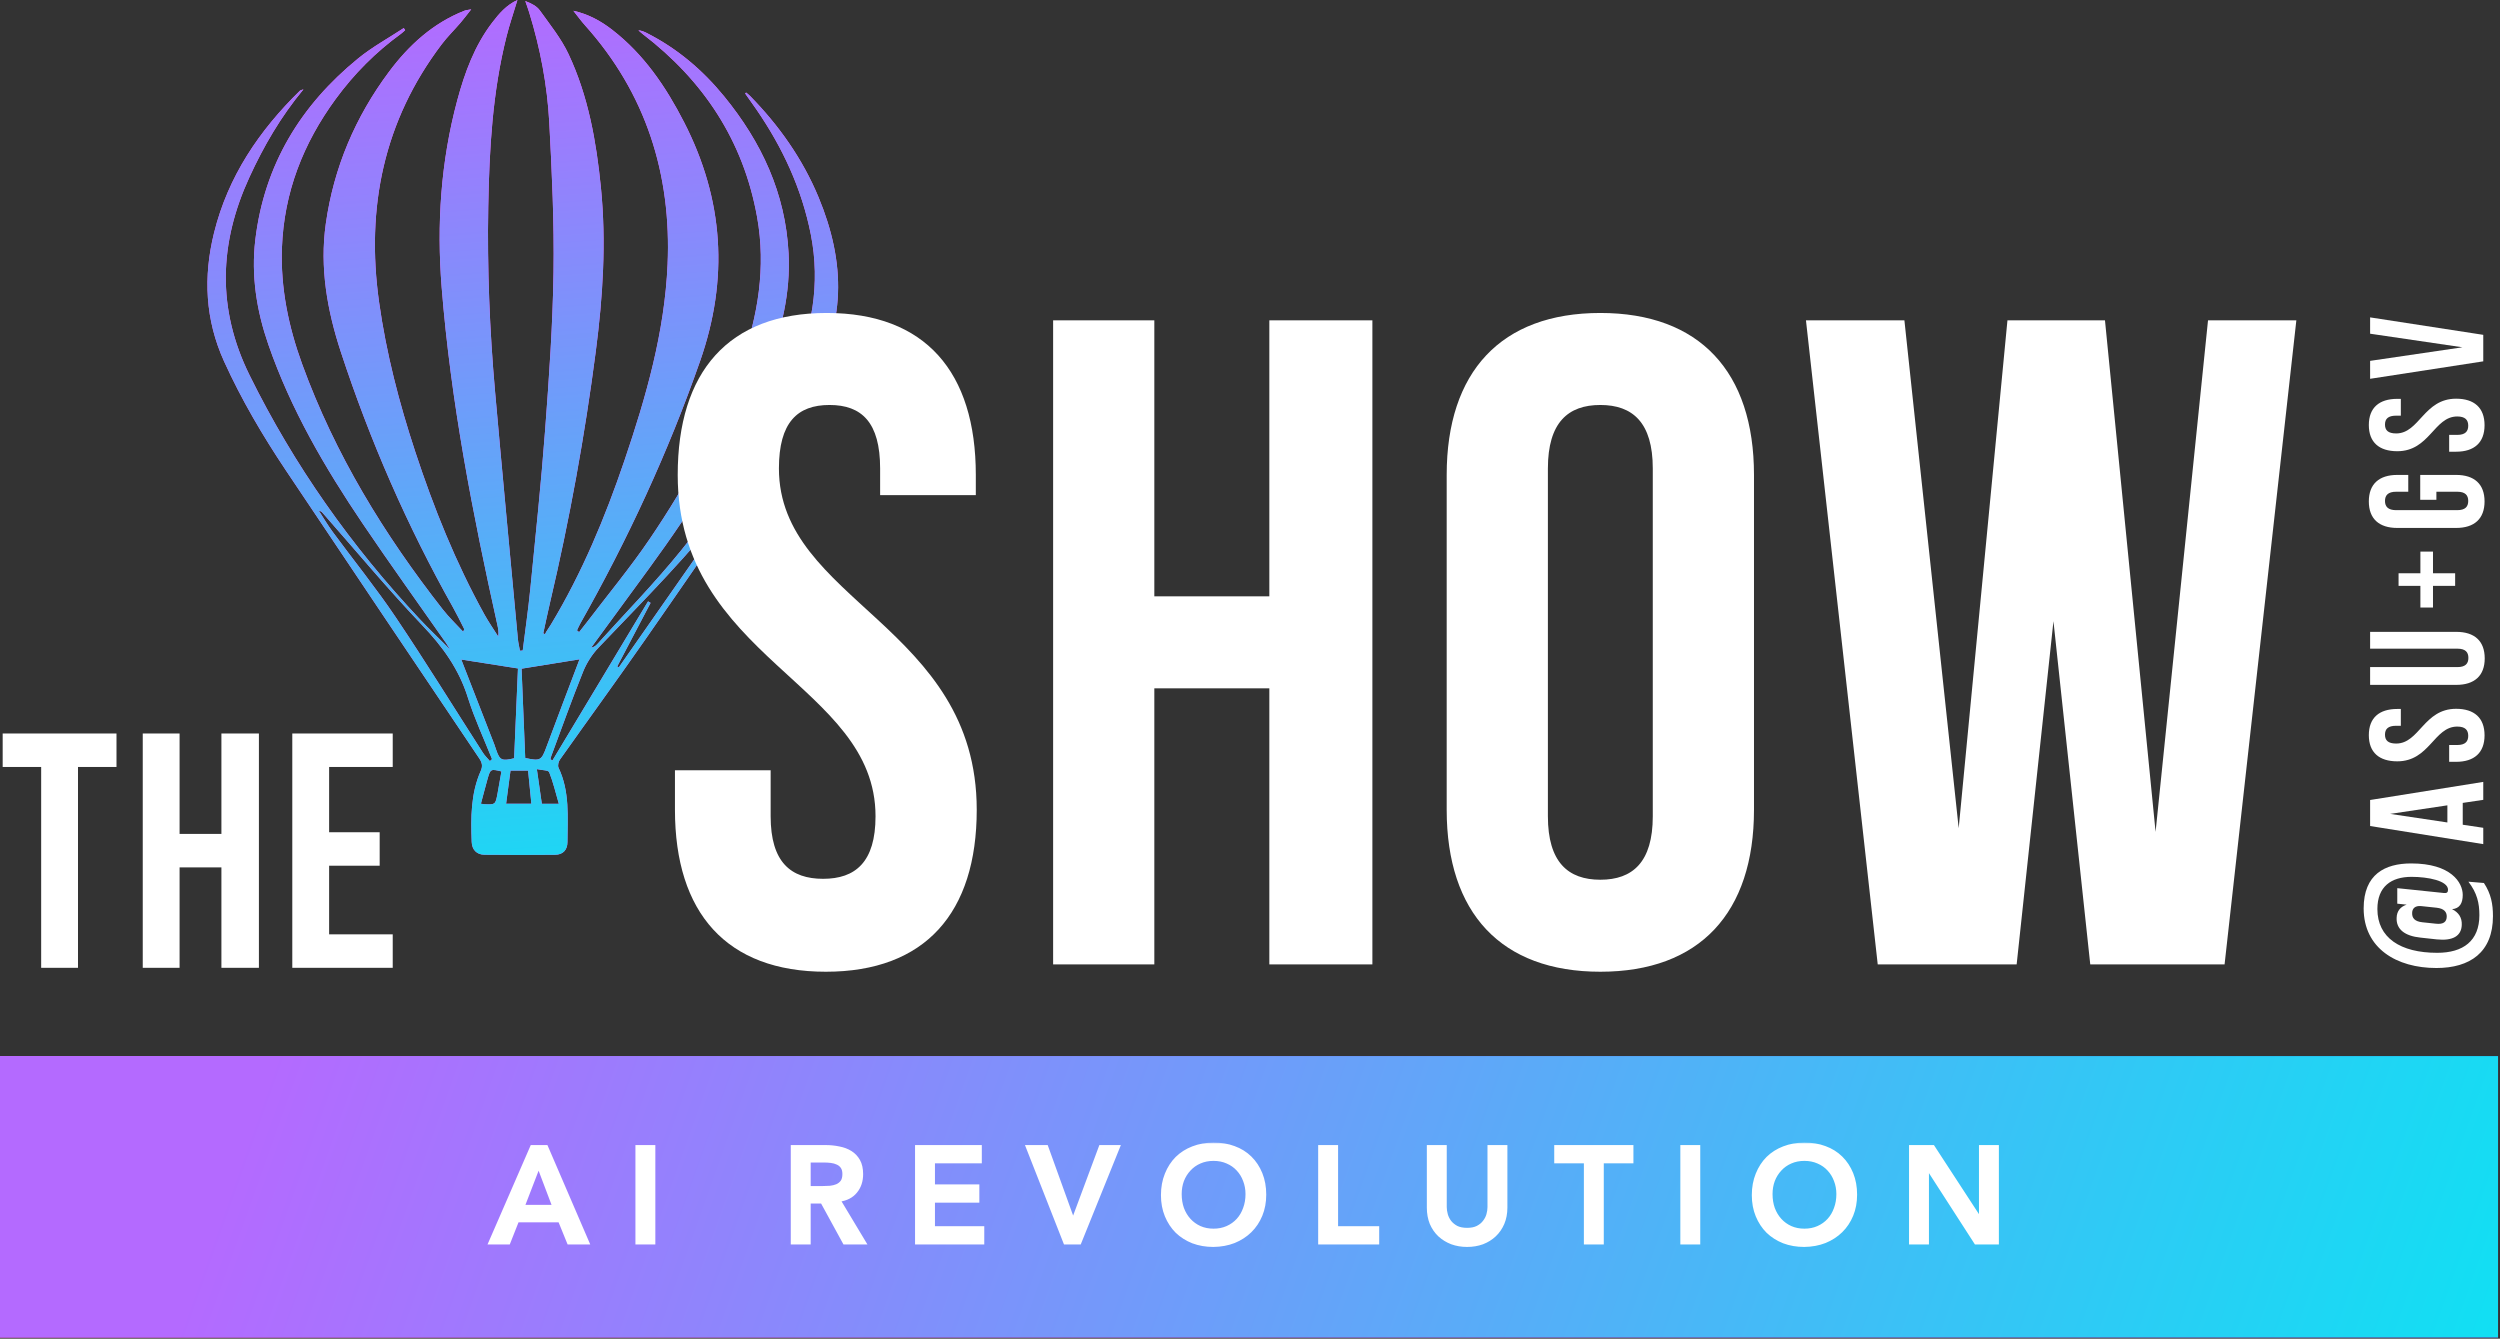<svg width="719" height="385" viewBox="0 0 719 385" fill="none" xmlns="http://www.w3.org/2000/svg">
<rect x="0" y="0" width="719" height="385" fill="#333333" stroke="none"/>
<rect x="718.431" y="303.742" width="80.883" height="718.43" transform="rotate(90 718.431 303.742)" fill="#FB65FF"/>
<rect x="718.431" y="303.742" width="80.883" height="718.43" transform="rotate(90 718.431 303.742)" fill="url(#paint0_linear_2001_805)"/>
<rect x="718.431" y="303.742" width="80.883" height="718.43" transform="rotate(90 718.431 303.742)" fill="url(#paint1_linear_2001_805)"/>
<mask id="path-2-outside-1_2001_805" maskUnits="userSpaceOnUse" x="139.696" y="328.524" width="436" height="31" fill="black">
<rect fill="white" x="139.696" y="328.524" width="436" height="31"/>
<path d="M152.903 329.711L157.185 329.711L169.166 357.524L163.509 357.524L160.917 351.16L148.857 351.16L146.342 357.524L140.803 357.524L152.903 329.711ZM159.188 346.917L154.906 335.604L150.546 346.917L159.188 346.917ZM183.139 329.711L188.088 329.711L188.088 357.524L183.139 357.524L183.139 329.711ZM227.813 329.711L237.476 329.711C238.812 329.711 240.095 329.842 241.326 330.104C242.583 330.34 243.696 330.759 244.665 331.361C245.634 331.963 246.407 332.775 246.983 333.797C247.559 334.818 247.847 336.114 247.847 337.686C247.847 339.702 247.284 341.391 246.158 342.753C245.058 344.115 243.474 344.94 241.405 345.228L248.79 357.524L242.819 357.524L236.376 345.739L232.762 345.739L232.762 357.524L227.813 357.524L227.813 329.711ZM236.612 341.496C237.319 341.496 238.026 341.47 238.733 341.418C239.44 341.339 240.082 341.182 240.658 340.946C241.261 340.684 241.745 340.305 242.112 339.807C242.478 339.283 242.662 338.563 242.662 337.646C242.662 336.835 242.491 336.18 242.151 335.682C241.811 335.185 241.365 334.818 240.815 334.582C240.265 334.32 239.65 334.15 238.969 334.072C238.314 333.993 237.673 333.954 237.044 333.954L232.762 333.954L232.762 341.496L236.612 341.496ZM263.556 329.711L281.98 329.711L281.98 334.189L268.506 334.189L268.506 341.025L281.273 341.025L281.273 345.503L268.506 345.503L268.506 353.046L282.687 353.046L282.687 357.524L263.556 357.524L263.556 329.711ZM295.349 329.711L301.045 329.711L308.627 350.728L316.445 329.711L321.787 329.711L310.552 357.524L306.27 357.524L295.349 329.711ZM334.279 343.735C334.279 341.509 334.646 339.493 335.379 337.686C336.112 335.852 337.121 334.294 338.404 333.011C339.713 331.728 341.258 330.746 343.039 330.065C344.846 329.358 346.824 329.004 348.971 329.004C351.145 328.978 353.135 329.305 354.942 329.986C356.749 330.641 358.307 331.61 359.617 332.893C360.926 334.176 361.948 335.722 362.681 337.529C363.414 339.336 363.781 341.352 363.781 343.578C363.781 345.752 363.414 347.729 362.681 349.51C361.948 351.291 360.926 352.823 359.617 354.106C358.307 355.39 356.749 356.398 354.942 357.131C353.135 357.838 351.145 358.205 348.971 358.231C346.824 358.231 344.846 357.891 343.039 357.21C341.258 356.503 339.713 355.52 338.404 354.263C337.121 352.98 336.112 351.448 335.379 349.667C334.646 347.886 334.279 345.909 334.279 343.735ZM339.464 343.421C339.464 344.914 339.687 346.289 340.132 347.546C340.604 348.803 341.258 349.89 342.096 350.806C342.934 351.723 343.93 352.443 345.082 352.967C346.26 353.491 347.57 353.753 349.01 353.753C350.451 353.753 351.76 353.491 352.939 352.967C354.117 352.443 355.125 351.723 355.964 350.806C356.802 349.89 357.443 348.803 357.888 347.546C358.36 346.289 358.596 344.914 358.596 343.421C358.596 342.033 358.36 340.737 357.888 339.532C357.443 338.327 356.802 337.28 355.964 336.389C355.125 335.473 354.117 334.766 352.939 334.268C351.76 333.744 350.451 333.482 349.01 333.482C347.57 333.482 346.26 333.744 345.082 334.268C343.93 334.766 342.934 335.473 342.096 336.389C341.258 337.28 340.604 338.327 340.132 339.532C339.687 340.737 339.464 342.033 339.464 343.421ZM379.495 329.711L384.444 329.711L384.444 353.046L396.269 353.046L396.269 357.524L379.495 357.524L379.495 329.711ZM433.139 347.31C433.139 348.986 432.85 350.505 432.274 351.867C431.698 353.203 430.913 354.342 429.917 355.285C428.922 356.228 427.744 356.961 426.382 357.485C425.02 357.982 423.54 358.231 421.943 358.231C420.345 358.231 418.866 357.982 417.504 357.485C416.142 356.961 414.95 356.228 413.929 355.285C412.934 354.342 412.148 353.203 411.572 351.867C411.022 350.505 410.747 348.986 410.747 347.31L410.747 329.711L415.697 329.711L415.697 347.153C415.697 347.834 415.801 348.554 416.011 349.314C416.22 350.047 416.561 350.728 417.032 351.356C417.53 351.985 418.172 352.509 418.957 352.928C419.769 353.321 420.764 353.517 421.943 353.517C423.121 353.517 424.103 353.321 424.889 352.928C425.701 352.509 426.343 351.985 426.814 351.356C427.312 350.728 427.665 350.047 427.875 349.314C428.084 348.554 428.189 347.834 428.189 347.153L428.189 329.711L433.139 329.711L433.139 347.31ZM455.91 334.189L447.386 334.189L447.386 329.711L469.385 329.711L469.385 334.189L460.86 334.189L460.86 357.524L455.91 357.524L455.91 334.189ZM483.653 329.711L488.603 329.711L488.603 357.524L483.653 357.524L483.653 329.711ZM504.211 343.735C504.211 341.509 504.578 339.493 505.311 337.686C506.044 335.852 507.053 334.294 508.336 333.011C509.645 331.728 511.191 330.746 512.971 330.065C514.778 329.358 516.756 329.004 518.903 329.004C521.077 328.978 523.067 329.305 524.874 329.986C526.681 330.641 528.24 331.61 529.549 332.893C530.858 334.176 531.88 335.722 532.613 337.529C533.346 339.336 533.713 341.352 533.713 343.578C533.713 345.752 533.346 347.729 532.613 349.51C531.88 351.291 530.858 352.823 529.549 354.106C528.24 355.39 526.681 356.398 524.874 357.131C523.067 357.838 521.077 358.205 518.903 358.231C516.756 358.231 514.778 357.891 512.971 357.21C511.191 356.503 509.645 355.52 508.336 354.263C507.053 352.98 506.044 351.448 505.311 349.667C504.578 347.886 504.211 345.909 504.211 343.735ZM509.397 343.421C509.397 344.914 509.619 346.289 510.064 347.546C510.536 348.803 511.191 349.89 512.029 350.806C512.867 351.723 513.862 352.443 515.014 352.967C516.193 353.491 517.502 353.753 518.942 353.753C520.383 353.753 521.692 353.491 522.871 352.967C524.049 352.443 525.058 351.723 525.896 350.806C526.734 349.89 527.375 348.803 527.821 347.546C528.292 346.289 528.528 344.914 528.528 343.421C528.528 342.033 528.292 340.737 527.821 339.532C527.375 338.327 526.734 337.28 525.896 336.389C525.058 335.473 524.049 334.766 522.871 334.268C521.692 333.744 520.383 333.482 518.942 333.482C517.502 333.482 516.193 333.744 515.014 334.268C513.862 334.766 512.867 335.473 512.029 336.389C511.191 337.28 510.536 338.327 510.064 339.532C509.619 340.737 509.397 342.033 509.397 343.421ZM549.427 329.711L555.987 329.711L569.461 350.374L569.54 350.374L569.54 329.711L574.49 329.711L574.49 357.524L568.204 357.524L554.455 336.193L554.377 336.193L554.377 357.524L549.427 357.524L549.427 329.711Z"/>
</mask>
<path d="M152.903 329.711L157.185 329.711L169.166 357.524L163.509 357.524L160.917 351.16L148.857 351.16L146.342 357.524L140.803 357.524L152.903 329.711ZM159.188 346.917L154.906 335.604L150.546 346.917L159.188 346.917ZM183.139 329.711L188.088 329.711L188.088 357.524L183.139 357.524L183.139 329.711ZM227.813 329.711L237.476 329.711C238.812 329.711 240.095 329.842 241.326 330.104C242.583 330.34 243.696 330.759 244.665 331.361C245.634 331.963 246.407 332.775 246.983 333.797C247.559 334.818 247.847 336.114 247.847 337.686C247.847 339.702 247.284 341.391 246.158 342.753C245.058 344.115 243.474 344.94 241.405 345.228L248.79 357.524L242.819 357.524L236.376 345.739L232.762 345.739L232.762 357.524L227.813 357.524L227.813 329.711ZM236.612 341.496C237.319 341.496 238.026 341.47 238.733 341.418C239.44 341.339 240.082 341.182 240.658 340.946C241.261 340.684 241.745 340.305 242.112 339.807C242.478 339.283 242.662 338.563 242.662 337.646C242.662 336.835 242.491 336.18 242.151 335.682C241.811 335.185 241.365 334.818 240.815 334.582C240.265 334.32 239.65 334.15 238.969 334.072C238.314 333.993 237.673 333.954 237.044 333.954L232.762 333.954L232.762 341.496L236.612 341.496ZM263.556 329.711L281.98 329.711L281.98 334.189L268.506 334.189L268.506 341.025L281.273 341.025L281.273 345.503L268.506 345.503L268.506 353.046L282.687 353.046L282.687 357.524L263.556 357.524L263.556 329.711ZM295.349 329.711L301.045 329.711L308.627 350.728L316.445 329.711L321.787 329.711L310.552 357.524L306.27 357.524L295.349 329.711ZM334.279 343.735C334.279 341.509 334.646 339.493 335.379 337.686C336.112 335.852 337.121 334.294 338.404 333.011C339.713 331.728 341.258 330.746 343.039 330.065C344.846 329.358 346.824 329.004 348.971 329.004C351.145 328.978 353.135 329.305 354.942 329.986C356.749 330.641 358.307 331.61 359.617 332.893C360.926 334.176 361.948 335.722 362.681 337.529C363.414 339.336 363.781 341.352 363.781 343.578C363.781 345.752 363.414 347.729 362.681 349.51C361.948 351.291 360.926 352.823 359.617 354.106C358.307 355.39 356.749 356.398 354.942 357.131C353.135 357.838 351.145 358.205 348.971 358.231C346.824 358.231 344.846 357.891 343.039 357.21C341.258 356.503 339.713 355.52 338.404 354.263C337.121 352.98 336.112 351.448 335.379 349.667C334.646 347.886 334.279 345.909 334.279 343.735ZM339.464 343.421C339.464 344.914 339.687 346.289 340.132 347.546C340.604 348.803 341.258 349.89 342.096 350.806C342.934 351.723 343.93 352.443 345.082 352.967C346.26 353.491 347.57 353.753 349.01 353.753C350.451 353.753 351.76 353.491 352.939 352.967C354.117 352.443 355.125 351.723 355.964 350.806C356.802 349.89 357.443 348.803 357.888 347.546C358.36 346.289 358.596 344.914 358.596 343.421C358.596 342.033 358.36 340.737 357.888 339.532C357.443 338.327 356.802 337.28 355.964 336.389C355.125 335.473 354.117 334.766 352.939 334.268C351.76 333.744 350.451 333.482 349.01 333.482C347.57 333.482 346.26 333.744 345.082 334.268C343.93 334.766 342.934 335.473 342.096 336.389C341.258 337.28 340.604 338.327 340.132 339.532C339.687 340.737 339.464 342.033 339.464 343.421ZM379.495 329.711L384.444 329.711L384.444 353.046L396.269 353.046L396.269 357.524L379.495 357.524L379.495 329.711ZM433.139 347.31C433.139 348.986 432.85 350.505 432.274 351.867C431.698 353.203 430.913 354.342 429.917 355.285C428.922 356.228 427.744 356.961 426.382 357.485C425.02 357.982 423.54 358.231 421.943 358.231C420.345 358.231 418.866 357.982 417.504 357.485C416.142 356.961 414.95 356.228 413.929 355.285C412.934 354.342 412.148 353.203 411.572 351.867C411.022 350.505 410.747 348.986 410.747 347.31L410.747 329.711L415.697 329.711L415.697 347.153C415.697 347.834 415.801 348.554 416.011 349.314C416.22 350.047 416.561 350.728 417.032 351.356C417.53 351.985 418.172 352.509 418.957 352.928C419.769 353.321 420.764 353.517 421.943 353.517C423.121 353.517 424.103 353.321 424.889 352.928C425.701 352.509 426.343 351.985 426.814 351.356C427.312 350.728 427.665 350.047 427.875 349.314C428.084 348.554 428.189 347.834 428.189 347.153L428.189 329.711L433.139 329.711L433.139 347.31ZM455.91 334.189L447.386 334.189L447.386 329.711L469.385 329.711L469.385 334.189L460.86 334.189L460.86 357.524L455.91 357.524L455.91 334.189ZM483.653 329.711L488.603 329.711L488.603 357.524L483.653 357.524L483.653 329.711ZM504.211 343.735C504.211 341.509 504.578 339.493 505.311 337.686C506.044 335.852 507.053 334.294 508.336 333.011C509.645 331.728 511.191 330.746 512.971 330.065C514.778 329.358 516.756 329.004 518.903 329.004C521.077 328.978 523.067 329.305 524.874 329.986C526.681 330.641 528.24 331.61 529.549 332.893C530.858 334.176 531.88 335.722 532.613 337.529C533.346 339.336 533.713 341.352 533.713 343.578C533.713 345.752 533.346 347.729 532.613 349.51C531.88 351.291 530.858 352.823 529.549 354.106C528.24 355.39 526.681 356.398 524.874 357.131C523.067 357.838 521.077 358.205 518.903 358.231C516.756 358.231 514.778 357.891 512.971 357.21C511.191 356.503 509.645 355.52 508.336 354.263C507.053 352.98 506.044 351.448 505.311 349.667C504.578 347.886 504.211 345.909 504.211 343.735ZM509.397 343.421C509.397 344.914 509.619 346.289 510.064 347.546C510.536 348.803 511.191 349.89 512.029 350.806C512.867 351.723 513.862 352.443 515.014 352.967C516.193 353.491 517.502 353.753 518.942 353.753C520.383 353.753 521.692 353.491 522.871 352.967C524.049 352.443 525.058 351.723 525.896 350.806C526.734 349.89 527.375 348.803 527.821 347.546C528.292 346.289 528.528 344.914 528.528 343.421C528.528 342.033 528.292 340.737 527.821 339.532C527.375 338.327 526.734 337.28 525.896 336.389C525.058 335.473 524.049 334.766 522.871 334.268C521.692 333.744 520.383 333.482 518.942 333.482C517.502 333.482 516.193 333.744 515.014 334.268C513.862 334.766 512.867 335.473 512.029 336.389C511.191 337.28 510.536 338.327 510.064 339.532C509.619 340.737 509.397 342.033 509.397 343.421ZM549.427 329.711L555.987 329.711L569.461 350.374L569.54 350.374L569.54 329.711L574.49 329.711L574.49 357.524L568.204 357.524L554.455 336.193L554.377 336.193L554.377 357.524L549.427 357.524L549.427 329.711Z" fill="white"/>
<path d="M152.903 329.711L157.185 329.711L169.166 357.524L163.509 357.524L160.917 351.16L148.857 351.16L146.342 357.524L140.803 357.524L152.903 329.711ZM159.188 346.917L154.906 335.604L150.546 346.917L159.188 346.917ZM183.139 329.711L188.088 329.711L188.088 357.524L183.139 357.524L183.139 329.711ZM227.813 329.711L237.476 329.711C238.812 329.711 240.095 329.842 241.326 330.104C242.583 330.34 243.696 330.759 244.665 331.361C245.634 331.963 246.407 332.775 246.983 333.797C247.559 334.818 247.847 336.114 247.847 337.686C247.847 339.702 247.284 341.391 246.158 342.753C245.058 344.115 243.474 344.94 241.405 345.228L248.79 357.524L242.819 357.524L236.376 345.739L232.762 345.739L232.762 357.524L227.813 357.524L227.813 329.711ZM236.612 341.496C237.319 341.496 238.026 341.47 238.733 341.418C239.44 341.339 240.082 341.182 240.658 340.946C241.261 340.684 241.745 340.305 242.112 339.807C242.478 339.283 242.662 338.563 242.662 337.646C242.662 336.835 242.491 336.18 242.151 335.682C241.811 335.185 241.365 334.818 240.815 334.582C240.265 334.32 239.65 334.15 238.969 334.072C238.314 333.993 237.673 333.954 237.044 333.954L232.762 333.954L232.762 341.496L236.612 341.496ZM263.556 329.711L281.98 329.711L281.98 334.189L268.506 334.189L268.506 341.025L281.273 341.025L281.273 345.503L268.506 345.503L268.506 353.046L282.687 353.046L282.687 357.524L263.556 357.524L263.556 329.711ZM295.349 329.711L301.045 329.711L308.627 350.728L316.445 329.711L321.787 329.711L310.552 357.524L306.27 357.524L295.349 329.711ZM334.279 343.735C334.279 341.509 334.646 339.493 335.379 337.686C336.112 335.852 337.121 334.294 338.404 333.011C339.713 331.728 341.258 330.746 343.039 330.065C344.846 329.358 346.824 329.004 348.971 329.004C351.145 328.978 353.135 329.305 354.942 329.986C356.749 330.641 358.307 331.61 359.617 332.893C360.926 334.176 361.948 335.722 362.681 337.529C363.414 339.336 363.781 341.352 363.781 343.578C363.781 345.752 363.414 347.729 362.681 349.51C361.948 351.291 360.926 352.823 359.617 354.106C358.307 355.39 356.749 356.398 354.942 357.131C353.135 357.838 351.145 358.205 348.971 358.231C346.824 358.231 344.846 357.891 343.039 357.21C341.258 356.503 339.713 355.52 338.404 354.263C337.121 352.98 336.112 351.448 335.379 349.667C334.646 347.886 334.279 345.909 334.279 343.735ZM339.464 343.421C339.464 344.914 339.687 346.289 340.132 347.546C340.604 348.803 341.258 349.89 342.096 350.806C342.934 351.723 343.93 352.443 345.082 352.967C346.26 353.491 347.57 353.753 349.01 353.753C350.451 353.753 351.76 353.491 352.939 352.967C354.117 352.443 355.125 351.723 355.964 350.806C356.802 349.89 357.443 348.803 357.888 347.546C358.36 346.289 358.596 344.914 358.596 343.421C358.596 342.033 358.36 340.737 357.888 339.532C357.443 338.327 356.802 337.28 355.964 336.389C355.125 335.473 354.117 334.766 352.939 334.268C351.76 333.744 350.451 333.482 349.01 333.482C347.57 333.482 346.26 333.744 345.082 334.268C343.93 334.766 342.934 335.473 342.096 336.389C341.258 337.28 340.604 338.327 340.132 339.532C339.687 340.737 339.464 342.033 339.464 343.421ZM379.495 329.711L384.444 329.711L384.444 353.046L396.269 353.046L396.269 357.524L379.495 357.524L379.495 329.711ZM433.139 347.31C433.139 348.986 432.85 350.505 432.274 351.867C431.698 353.203 430.913 354.342 429.917 355.285C428.922 356.228 427.744 356.961 426.382 357.485C425.02 357.982 423.54 358.231 421.943 358.231C420.345 358.231 418.866 357.982 417.504 357.485C416.142 356.961 414.95 356.228 413.929 355.285C412.934 354.342 412.148 353.203 411.572 351.867C411.022 350.505 410.747 348.986 410.747 347.31L410.747 329.711L415.697 329.711L415.697 347.153C415.697 347.834 415.801 348.554 416.011 349.314C416.22 350.047 416.561 350.728 417.032 351.356C417.53 351.985 418.172 352.509 418.957 352.928C419.769 353.321 420.764 353.517 421.943 353.517C423.121 353.517 424.103 353.321 424.889 352.928C425.701 352.509 426.343 351.985 426.814 351.356C427.312 350.728 427.665 350.047 427.875 349.314C428.084 348.554 428.189 347.834 428.189 347.153L428.189 329.711L433.139 329.711L433.139 347.31ZM455.91 334.189L447.386 334.189L447.386 329.711L469.385 329.711L469.385 334.189L460.86 334.189L460.86 357.524L455.91 357.524L455.91 334.189ZM483.653 329.711L488.603 329.711L488.603 357.524L483.653 357.524L483.653 329.711ZM504.211 343.735C504.211 341.509 504.578 339.493 505.311 337.686C506.044 335.852 507.053 334.294 508.336 333.011C509.645 331.728 511.191 330.746 512.971 330.065C514.778 329.358 516.756 329.004 518.903 329.004C521.077 328.978 523.067 329.305 524.874 329.986C526.681 330.641 528.24 331.61 529.549 332.893C530.858 334.176 531.88 335.722 532.613 337.529C533.346 339.336 533.713 341.352 533.713 343.578C533.713 345.752 533.346 347.729 532.613 349.51C531.88 351.291 530.858 352.823 529.549 354.106C528.24 355.39 526.681 356.398 524.874 357.131C523.067 357.838 521.077 358.205 518.903 358.231C516.756 358.231 514.778 357.891 512.971 357.21C511.191 356.503 509.645 355.52 508.336 354.263C507.053 352.98 506.044 351.448 505.311 349.667C504.578 347.886 504.211 345.909 504.211 343.735ZM509.397 343.421C509.397 344.914 509.619 346.289 510.064 347.546C510.536 348.803 511.191 349.89 512.029 350.806C512.867 351.723 513.862 352.443 515.014 352.967C516.193 353.491 517.502 353.753 518.942 353.753C520.383 353.753 521.692 353.491 522.871 352.967C524.049 352.443 525.058 351.723 525.896 350.806C526.734 349.89 527.375 348.803 527.821 347.546C528.292 346.289 528.528 344.914 528.528 343.421C528.528 342.033 528.292 340.737 527.821 339.532C527.375 338.327 526.734 337.28 525.896 336.389C525.058 335.473 524.049 334.766 522.871 334.268C521.692 333.744 520.383 333.482 518.942 333.482C517.502 333.482 516.193 333.744 515.014 334.268C513.862 334.766 512.867 335.473 512.029 336.389C511.191 337.28 510.536 338.327 510.064 339.532C509.619 340.737 509.397 342.033 509.397 343.421ZM549.427 329.711L555.987 329.711L569.461 350.374L569.54 350.374L569.54 329.711L574.49 329.711L574.49 357.524L568.204 357.524L554.455 336.193L554.377 336.193L554.377 357.524L549.427 357.524L549.427 329.711Z" fill="white"/>
<path d="M152.903 329.711L152.903 329.322L152.648 329.322L152.546 329.556L152.903 329.711ZM157.185 329.711L157.542 329.557L157.44 329.322L157.185 329.322L157.185 329.711ZM169.166 357.524L169.166 357.913L169.757 357.913L169.523 357.37L169.166 357.524ZM163.509 357.524L163.149 357.671L163.248 357.913L163.509 357.913L163.509 357.524ZM160.917 351.16L161.277 351.013L161.178 350.771L160.917 350.771L160.917 351.16ZM148.857 351.16L148.857 350.771L148.592 350.771L148.495 351.017L148.857 351.16ZM146.342 357.524L146.342 357.913L146.607 357.913L146.704 357.667L146.342 357.524ZM140.803 357.524L140.447 357.369L140.21 357.913L140.803 357.913L140.803 357.524ZM159.188 346.917L159.188 347.306L159.751 347.306L159.552 346.78L159.188 346.917ZM154.906 335.604L155.27 335.466L154.91 334.514L154.543 335.464L154.906 335.604ZM150.546 346.917L150.183 346.778L149.979 347.306L150.546 347.306L150.546 346.917ZM152.903 330.1L157.185 330.1L157.185 329.322L152.903 329.322L152.903 330.1ZM156.828 329.865L168.809 357.678L169.523 357.37L157.542 329.557L156.828 329.865ZM169.166 357.135L163.509 357.135L163.509 357.913L169.166 357.913L169.166 357.135ZM163.869 357.377L161.277 351.013L160.557 351.307L163.149 357.671L163.869 357.377ZM160.917 350.771L148.857 350.771L148.857 351.549L160.917 351.549L160.917 350.771ZM148.495 351.017L145.981 357.381L146.704 357.667L149.218 351.303L148.495 351.017ZM146.342 357.135L140.803 357.135L140.803 357.913L146.342 357.913L146.342 357.135ZM141.16 357.679L153.259 329.866L152.546 329.556L140.447 357.369L141.16 357.679ZM159.552 346.78L155.27 335.466L154.543 335.741L158.825 347.055L159.552 346.78ZM154.543 335.464L150.183 346.778L150.908 347.057L155.269 335.743L154.543 335.464ZM150.546 347.306L159.188 347.306L159.188 346.529L150.546 346.529L150.546 347.306ZM183.139 329.711L183.139 329.322L182.75 329.322L182.75 329.711L183.139 329.711ZM188.088 329.711L188.477 329.711L188.477 329.322L188.088 329.322L188.088 329.711ZM188.088 357.524L188.088 357.913L188.477 357.913L188.477 357.524L188.088 357.524ZM183.139 357.524L182.75 357.524L182.75 357.913L183.139 357.913L183.139 357.524ZM183.139 330.1L188.088 330.1L188.088 329.322L183.139 329.322L183.139 330.1ZM187.7 329.711L187.7 357.524L188.477 357.524L188.477 329.711L187.7 329.711ZM188.088 357.135L183.139 357.135L183.139 357.913L188.088 357.913L188.088 357.135ZM183.527 357.524L183.527 329.711L182.75 329.711L182.75 357.524L183.527 357.524ZM227.813 329.711L227.813 329.322L227.424 329.322L227.424 329.711L227.813 329.711ZM241.326 330.104L241.245 330.484L241.254 330.486L241.326 330.104ZM246.983 333.797L247.321 333.606L247.321 333.606L246.983 333.797ZM246.158 342.753L245.858 342.506L245.856 342.509L246.158 342.753ZM241.405 345.228L241.351 344.843L240.769 344.924L241.071 345.428L241.405 345.228ZM248.79 357.524L248.79 357.913L249.477 357.913L249.123 357.324L248.79 357.524ZM242.819 357.524L242.478 357.71L242.588 357.913L242.819 357.913L242.819 357.524ZM236.376 345.739L236.717 345.552L236.607 345.35L236.376 345.35L236.376 345.739ZM232.762 345.739L232.762 345.35L232.374 345.35L232.374 345.739L232.762 345.739ZM232.762 357.524L232.762 357.913L233.151 357.913L233.151 357.524L232.762 357.524ZM227.813 357.524L227.424 357.524L227.424 357.913L227.813 357.913L227.813 357.524ZM238.733 341.418L238.762 341.805L238.769 341.805L238.776 341.804L238.733 341.418ZM240.658 340.946L240.805 341.306L240.813 341.303L240.658 340.946ZM242.112 339.807L242.425 340.038L242.43 340.03L242.112 339.807ZM242.151 335.682L242.472 335.463L242.472 335.463L242.151 335.682ZM240.815 334.582L240.648 334.933L240.655 334.937L240.662 334.94L240.815 334.582ZM238.969 334.072L238.923 334.458L238.925 334.458L238.969 334.072ZM232.762 333.954L232.762 333.565L232.374 333.565L232.374 333.954L232.762 333.954ZM232.762 341.496L232.374 341.496L232.374 341.885L232.762 341.885L232.762 341.496ZM227.813 330.1L237.476 330.1L237.476 329.322L227.813 329.322L227.813 330.1ZM237.476 330.1C238.786 330.1 240.042 330.228 241.245 330.484L241.407 329.724C240.148 329.456 238.837 329.322 237.476 329.322L237.476 330.1ZM241.254 330.486C242.47 330.714 243.537 331.117 244.46 331.691L244.87 331.031C243.856 330.4 242.696 329.965 241.398 329.722L241.254 330.486ZM244.46 331.691C245.372 332.258 246.099 333.021 246.644 333.988L247.321 333.606C246.714 332.529 245.896 331.669 244.87 331.031L244.46 331.691ZM246.644 333.988C247.178 334.934 247.458 336.159 247.458 337.686L248.236 337.686C248.236 336.069 247.94 334.702 247.321 333.606L246.644 333.988ZM247.458 337.686C247.458 339.625 246.919 341.223 245.858 342.506L246.458 343.001C247.649 341.56 248.236 339.779 248.236 337.686L247.458 337.686ZM245.856 342.509C244.829 343.78 243.342 344.566 241.351 344.843L241.458 345.613C243.605 345.314 245.287 344.451 246.46 342.998L245.856 342.509ZM241.071 345.428L248.457 357.724L249.123 357.324L241.738 345.028L241.071 345.428ZM248.79 357.135L242.819 357.135L242.819 357.913L248.79 357.913L248.79 357.135ZM243.16 357.337L236.717 345.552L236.035 345.925L242.478 357.71L243.16 357.337ZM236.376 345.35L232.762 345.35L232.762 346.128L236.376 346.128L236.376 345.35ZM232.374 345.739L232.374 357.524L233.151 357.524L233.151 345.739L232.374 345.739ZM232.762 357.135L227.813 357.135L227.813 357.913L232.762 357.913L232.762 357.135ZM228.201 357.524L228.201 329.711L227.424 329.711L227.424 357.524L228.201 357.524ZM236.612 341.885C237.329 341.885 238.045 341.858 238.762 341.805L238.705 341.03C238.007 341.082 237.31 341.108 236.612 341.108L236.612 341.885ZM238.776 341.804C239.514 341.722 240.192 341.557 240.805 341.306L240.511 340.586C239.973 340.807 239.367 340.956 238.69 341.031L238.776 341.804ZM240.813 341.303C241.474 341.015 242.015 340.594 242.425 340.038L241.799 339.576C241.475 340.015 241.047 340.353 240.503 340.59L240.813 341.303ZM242.43 340.03C242.859 339.418 243.05 338.61 243.05 337.646L242.273 337.646C242.273 338.516 242.098 339.148 241.793 339.584L242.43 340.03ZM243.05 337.646C243.05 336.783 242.869 336.044 242.472 335.463L241.83 335.902C242.113 336.316 242.273 336.886 242.273 337.646L243.05 337.646ZM242.472 335.463C242.09 334.905 241.587 334.49 240.969 334.225L240.662 334.94C241.144 335.146 241.531 335.465 241.83 335.902L242.472 335.463ZM240.983 334.231C240.389 333.949 239.732 333.768 239.014 333.685L238.925 334.458C239.568 334.532 240.141 334.692 240.648 334.933L240.983 334.231ZM239.015 333.686C238.346 333.605 237.689 333.565 237.044 333.565L237.044 334.342C237.656 334.342 238.283 334.381 238.923 334.458L239.015 333.686ZM237.044 333.565L232.762 333.565L232.762 334.342L237.044 334.342L237.044 333.565ZM232.374 333.954L232.374 341.496L233.151 341.496L233.151 333.954L232.374 333.954ZM232.762 341.885L236.612 341.885L236.612 341.108L232.762 341.108L232.762 341.885ZM263.556 329.711L263.556 329.322L263.167 329.322L263.167 329.711L263.556 329.711ZM281.98 329.711L282.369 329.711L282.369 329.322L281.98 329.322L281.98 329.711ZM281.98 334.189L281.98 334.578L282.369 334.578L282.369 334.189L281.98 334.189ZM268.506 334.189L268.506 333.801L268.117 333.801L268.117 334.189L268.506 334.189ZM268.506 341.025L268.117 341.025L268.117 341.414L268.506 341.414L268.506 341.025ZM281.273 341.025L281.662 341.025L281.662 340.636L281.273 340.636L281.273 341.025ZM281.273 345.503L281.273 345.892L281.662 345.892L281.662 345.503L281.273 345.503ZM268.506 345.503L268.506 345.114L268.117 345.114L268.117 345.503L268.506 345.503ZM268.506 353.046L268.117 353.046L268.117 353.434L268.506 353.434L268.506 353.046ZM282.687 353.046L283.076 353.046L283.076 352.657L282.687 352.657L282.687 353.046ZM282.687 357.524L282.687 357.913L283.076 357.913L283.076 357.524L282.687 357.524ZM263.556 357.524L263.167 357.524L263.167 357.913L263.556 357.913L263.556 357.524ZM263.556 330.1L281.98 330.1L281.98 329.322L263.556 329.322L263.556 330.1ZM281.591 329.711L281.591 334.189L282.369 334.189L282.369 329.711L281.591 329.711ZM281.98 333.801L268.506 333.801L268.506 334.578L281.98 334.578L281.98 333.801ZM268.117 334.189L268.117 341.025L268.894 341.025L268.894 334.189L268.117 334.189ZM268.506 341.414L281.273 341.414L281.273 340.636L268.506 340.636L268.506 341.414ZM280.884 341.025L280.884 345.503L281.662 345.503L281.662 341.025L280.884 341.025ZM281.273 345.114L268.506 345.114L268.506 345.892L281.273 345.892L281.273 345.114ZM268.117 345.503L268.117 353.046L268.894 353.046L268.894 345.503L268.117 345.503ZM268.506 353.434L282.687 353.434L282.687 352.657L268.506 352.657L268.506 353.434ZM282.298 353.046L282.298 357.524L283.076 357.524L283.076 353.046L282.298 353.046ZM282.687 357.135L263.556 357.135L263.556 357.913L282.687 357.913L282.687 357.135ZM263.945 357.524L263.945 329.711L263.167 329.711L263.167 357.524L263.945 357.524ZM295.349 329.711L295.349 329.322L294.779 329.322L294.987 329.853L295.349 329.711ZM301.045 329.711L301.411 329.579L301.318 329.322L301.045 329.322L301.045 329.711ZM308.627 350.728L308.261 350.86L308.622 351.858L308.991 350.863L308.627 350.728ZM316.445 329.711L316.445 329.322L316.174 329.322L316.08 329.576L316.445 329.711ZM321.787 329.711L322.148 329.857L322.363 329.322L321.787 329.322L321.787 329.711ZM310.552 357.524L310.552 357.913L310.814 357.913L310.912 357.67L310.552 357.524ZM306.27 357.524L305.908 357.666L306.005 357.913L306.27 357.913L306.27 357.524ZM295.349 330.1L301.045 330.1L301.045 329.322L295.349 329.322L295.349 330.1ZM300.68 329.843L308.261 350.86L308.993 350.596L301.411 329.579L300.68 329.843ZM308.991 350.863L316.809 329.847L316.08 329.576L308.263 350.592L308.991 350.863ZM316.445 330.1L321.787 330.1L321.787 329.322L316.445 329.322L316.445 330.1ZM321.427 329.566L310.192 357.378L310.912 357.67L322.148 329.857L321.427 329.566ZM310.552 357.135L306.27 357.135L306.27 357.913L310.552 357.913L310.552 357.135ZM306.632 357.382L295.711 329.569L294.987 329.853L305.908 357.666L306.632 357.382ZM335.379 337.686L335.739 337.832L335.74 337.83L335.379 337.686ZM338.404 333.011L338.132 332.733L338.129 332.736L338.404 333.011ZM343.039 330.065L343.178 330.428L343.181 330.427L343.039 330.065ZM348.971 329.004L348.971 329.393L348.976 329.393L348.971 329.004ZM354.942 329.986L354.805 330.35L354.81 330.352L354.942 329.986ZM362.681 337.529L362.321 337.675L362.321 337.675L362.681 337.529ZM354.942 357.131L355.084 357.493L355.088 357.491L354.942 357.131ZM348.971 358.231L348.971 358.62L348.976 358.62L348.971 358.231ZM343.039 357.21L342.896 357.571L342.902 357.573L343.039 357.21ZM338.404 354.263L338.129 354.538L338.135 354.544L338.404 354.263ZM335.379 349.667L335.738 349.519L335.738 349.519L335.379 349.667ZM340.132 347.546L339.766 347.676L339.768 347.682L340.132 347.546ZM342.096 350.806L341.81 351.069L341.81 351.069L342.096 350.806ZM345.082 352.967L344.921 353.321L344.924 353.322L345.082 352.967ZM355.964 350.806L356.25 351.069L356.25 351.069L355.964 350.806ZM357.888 347.546L357.524 347.409L357.522 347.416L357.888 347.546ZM357.888 339.532L357.524 339.667L357.526 339.674L357.888 339.532ZM355.964 336.389L355.677 336.652L355.68 336.656L355.964 336.389ZM352.939 334.268L352.781 334.623L352.787 334.626L352.939 334.268ZM345.082 334.268L345.236 334.625L345.24 334.623L345.082 334.268ZM342.096 336.389L342.38 336.656L342.383 336.652L342.096 336.389ZM340.132 339.532L339.77 339.39L339.768 339.397L340.132 339.532ZM334.668 343.735C334.668 341.552 335.027 339.586 335.739 337.832L335.019 337.54C334.264 339.399 333.89 341.466 333.89 343.735L334.668 343.735ZM335.74 337.83C336.455 336.041 337.436 334.529 338.679 333.286L338.129 332.736C336.805 334.06 335.769 335.664 335.018 337.541L335.74 337.83ZM338.676 333.289C339.946 332.044 341.445 331.09 343.178 330.428L342.9 329.702C341.072 330.401 339.481 331.411 338.132 332.733L338.676 333.289ZM343.181 330.427C344.938 329.739 346.867 329.393 348.971 329.393L348.971 328.615C346.78 328.615 344.754 328.976 342.898 329.703L343.181 330.427ZM348.976 329.393C351.107 329.367 353.049 329.688 354.805 330.35L355.079 329.622C353.222 328.922 351.182 328.589 348.966 328.615L348.976 329.393ZM354.81 330.352C356.567 330.988 358.077 331.928 359.345 333.171L359.889 332.615C358.538 331.291 356.931 330.293 355.075 329.621L354.81 330.352ZM359.345 333.171C360.614 334.414 361.606 335.914 362.321 337.675L363.041 337.382C362.289 335.529 361.239 333.938 359.889 332.615L359.345 333.171ZM362.321 337.675C363.033 339.429 363.392 341.395 363.392 343.578L364.17 343.578C364.17 341.309 363.796 339.242 363.041 337.382L362.321 337.675ZM363.392 343.578C363.392 345.708 363.033 347.634 362.322 349.362L363.04 349.658C363.795 347.825 364.17 345.796 364.17 343.578L363.392 343.578ZM362.322 349.362C361.607 351.097 360.615 352.584 359.345 353.829L359.889 354.384C361.238 353.062 362.288 351.485 363.04 349.658L362.322 349.362ZM359.345 353.829C358.074 355.074 356.559 356.055 354.796 356.771L355.088 357.491C356.939 356.74 358.541 355.705 359.889 354.384L359.345 353.829ZM354.801 356.769C353.042 357.457 351.099 357.817 348.966 357.842L348.976 358.62C351.191 358.593 353.228 358.219 355.084 357.493L354.801 356.769ZM348.971 357.842C346.865 357.842 344.935 357.509 343.176 356.846L342.902 357.573C344.758 358.273 346.782 358.62 348.971 358.62L348.971 357.842ZM343.183 356.848C341.446 356.159 339.944 355.203 338.673 353.983L338.135 354.544C339.482 355.838 341.071 356.846 342.896 357.571L343.183 356.848ZM338.679 353.989C337.434 352.744 336.453 351.256 335.738 349.519L335.019 349.815C335.771 351.641 336.807 353.217 338.129 354.538L338.679 353.989ZM335.738 349.519C335.027 347.791 334.668 345.865 334.668 343.735L333.89 343.735C333.89 345.953 334.265 347.982 335.019 349.815L335.738 349.519ZM339.076 343.421C339.076 344.953 339.304 346.372 339.766 347.676L340.499 347.416C340.07 346.205 339.853 344.875 339.853 343.421L339.076 343.421ZM339.768 347.682C340.256 348.982 340.935 350.113 341.81 351.069L342.383 350.544C341.581 349.667 340.952 348.624 340.496 347.409L339.768 347.682ZM341.81 351.069C342.684 352.025 343.722 352.776 344.921 353.321L345.243 352.613C344.137 352.111 343.185 351.421 342.383 350.544L341.81 351.069ZM344.924 353.322C346.158 353.871 347.522 354.141 349.01 354.141L349.01 353.364C347.618 353.364 346.363 353.111 345.24 352.612L344.924 353.322ZM349.01 354.141C350.499 354.141 351.863 353.871 353.097 353.322L352.781 352.612C351.658 353.111 350.403 353.364 349.01 353.364L349.01 354.141ZM353.097 353.322C354.322 352.778 355.375 352.026 356.25 351.069L355.677 350.544C354.876 351.42 353.912 352.109 352.781 352.612L353.097 353.322ZM356.25 351.069C357.126 350.111 357.794 348.978 358.255 347.676L357.522 347.416C357.093 348.628 356.477 349.669 355.677 350.544L356.25 351.069ZM358.252 347.682C358.742 346.377 358.984 344.955 358.984 343.421L358.207 343.421C358.207 344.872 357.978 346.201 357.524 347.409L358.252 347.682ZM358.984 343.421C358.984 341.988 358.741 340.643 358.25 339.39L357.526 339.674C357.979 340.83 358.207 342.078 358.207 343.421L358.984 343.421ZM358.253 339.397C357.791 338.146 357.122 337.053 356.247 336.123L355.68 336.656C356.481 337.506 357.096 338.509 357.524 339.667L358.253 339.397ZM356.25 336.127C355.373 335.168 354.318 334.429 353.09 333.91L352.787 334.626C353.916 335.103 354.878 335.778 355.677 336.652L356.25 336.127ZM353.097 333.913C351.863 333.365 350.499 333.094 349.01 333.094L349.01 333.871C350.403 333.871 351.658 334.124 352.781 334.623L353.097 333.913ZM349.01 333.094C347.522 333.094 346.158 333.365 344.924 333.913L345.24 334.623C346.363 334.124 347.618 333.871 349.01 333.871L349.01 333.094ZM344.928 333.911C343.726 334.43 342.685 335.169 341.81 336.127L342.383 336.652C343.184 335.776 344.134 335.101 345.236 334.625L344.928 333.911ZM341.813 336.123C340.939 337.052 340.259 338.142 339.77 339.39L340.494 339.674C340.949 338.513 341.577 337.508 342.379 336.656L341.813 336.123ZM339.768 339.397C339.305 340.648 339.076 341.991 339.076 343.421L339.853 343.421C339.853 342.075 340.069 340.825 340.497 339.667L339.768 339.397ZM379.495 329.711L379.495 329.322L379.106 329.322L379.106 329.711L379.495 329.711ZM384.444 329.711L384.833 329.711L384.833 329.322L384.444 329.322L384.444 329.711ZM384.444 353.046L384.056 353.046L384.056 353.434L384.444 353.434L384.444 353.046ZM396.269 353.046L396.657 353.046L396.657 352.657L396.269 352.657L396.269 353.046ZM396.269 357.524L396.269 357.913L396.657 357.913L396.657 357.524L396.269 357.524ZM379.495 357.524L379.106 357.524L379.106 357.913L379.495 357.913L379.495 357.524ZM379.495 330.1L384.444 330.1L384.444 329.322L379.495 329.322L379.495 330.1ZM384.056 329.711L384.056 353.046L384.833 353.046L384.833 329.711L384.056 329.711ZM384.444 353.434L396.269 353.434L396.269 352.657L384.444 352.657L384.444 353.434ZM395.88 353.046L395.88 357.524L396.657 357.524L396.657 353.046L395.88 353.046ZM396.269 357.135L379.495 357.135L379.495 357.913L396.269 357.913L396.269 357.135ZM379.883 357.524L379.883 329.711L379.106 329.711L379.106 357.524L379.883 357.524ZM432.274 351.867L432.631 352.021L432.632 352.019L432.274 351.867ZM429.917 355.285L429.65 355.003L429.65 355.003L429.917 355.285ZM426.382 357.485L426.515 357.85L426.521 357.847L426.382 357.485ZM417.504 357.485L417.364 357.847L417.37 357.85L417.504 357.485ZM413.929 355.285L413.662 355.567L413.665 355.57L413.929 355.285ZM411.572 351.867L411.211 352.013L411.215 352.021L411.572 351.867ZM410.747 329.711L410.747 329.322L410.358 329.322L410.358 329.711L410.747 329.711ZM415.697 329.711L416.085 329.711L416.085 329.322L415.697 329.322L415.697 329.711ZM416.011 349.314L415.636 349.417L415.637 349.42L416.011 349.314ZM417.032 351.356L416.721 351.59L416.728 351.598L417.032 351.356ZM418.957 352.928L418.774 353.271L418.781 353.274L418.788 353.278L418.957 352.928ZM424.889 352.928L425.063 353.275L425.067 353.273L424.889 352.928ZM426.814 351.356L426.509 351.115L426.503 351.123L426.814 351.356ZM427.875 349.314L428.248 349.42L428.249 349.417L427.875 349.314ZM428.189 329.711L428.189 329.322L427.8 329.322L427.8 329.711L428.189 329.711ZM433.139 329.711L433.527 329.711L433.527 329.322L433.139 329.322L433.139 329.711ZM432.75 347.31C432.75 348.941 432.47 350.408 431.916 351.716L432.632 352.019C433.231 350.603 433.527 349.031 433.527 347.31L432.75 347.31ZM431.917 351.713C431.361 353.003 430.605 354.098 429.65 355.003L430.185 355.567C431.22 354.586 432.036 353.402 432.631 352.021L431.917 351.713ZM429.65 355.003C428.694 355.908 427.56 356.615 426.242 357.122L426.521 357.847C427.928 357.307 429.15 356.547 430.185 355.567L429.65 355.003ZM426.248 357.12C424.933 357.6 423.499 357.842 421.943 357.842L421.943 358.62C423.581 358.62 425.106 358.364 426.515 357.85L426.248 357.12ZM421.943 357.842C420.386 357.842 418.952 357.6 417.637 357.12L417.37 357.85C418.779 358.364 420.304 358.62 421.943 358.62L421.943 357.842ZM417.643 357.122C416.325 356.615 415.176 355.907 414.193 354.999L413.665 355.57C414.725 356.548 415.959 357.307 417.364 357.847L417.643 357.122ZM414.196 355.003C413.242 354.098 412.485 353.003 411.929 351.713L411.215 352.021C411.811 353.402 412.626 354.586 413.662 355.567L414.196 355.003ZM411.932 351.722C411.403 350.412 411.136 348.943 411.136 347.31L410.358 347.31C410.358 349.029 410.64 350.598 411.211 352.013L411.932 351.722ZM411.136 347.31L411.136 329.711L410.358 329.711L410.358 347.31L411.136 347.31ZM410.747 330.1L415.697 330.1L415.697 329.322L410.747 329.322L410.747 330.1ZM415.308 329.711L415.308 347.153L416.085 347.153L416.085 329.711L415.308 329.711ZM415.308 347.153C415.308 347.874 415.419 348.629 415.636 349.417L416.386 349.21C416.184 348.479 416.085 347.794 416.085 347.153L415.308 347.153ZM415.637 349.42C415.86 350.201 416.222 350.924 416.721 351.59L417.343 351.123C416.899 350.531 416.581 349.893 416.385 349.207L415.637 349.42ZM416.728 351.598C417.262 352.273 417.947 352.829 418.774 353.271L419.14 352.585C418.396 352.188 417.798 351.697 417.337 351.115L416.728 351.598ZM418.788 353.278C419.666 353.703 420.723 353.906 421.943 353.906L421.943 353.128C420.806 353.128 419.872 352.939 419.127 352.578L418.788 353.278ZM421.943 353.906C423.162 353.906 424.208 353.703 425.063 353.275L424.715 352.58C423.999 352.938 423.081 353.128 421.943 353.128L421.943 353.906ZM425.067 353.273C425.923 352.832 426.613 352.272 427.125 351.59L426.503 351.123C426.072 351.698 425.479 352.186 424.711 352.582L425.067 353.273ZM427.119 351.598C427.646 350.931 428.024 350.205 428.248 349.42L427.501 349.207C427.306 349.889 426.977 350.524 426.509 351.115L427.119 351.598ZM428.249 349.417C428.467 348.629 428.578 347.874 428.578 347.153L427.8 347.153C427.8 347.794 427.701 348.479 427.5 349.21L428.249 349.417ZM428.578 347.153L428.578 329.711L427.8 329.711L427.8 347.153L428.578 347.153ZM428.189 330.1L433.139 330.1L433.139 329.322L428.189 329.322L428.189 330.1ZM432.75 329.711L432.75 347.31L433.527 347.31L433.527 329.711L432.75 329.711ZM455.91 334.189L456.299 334.189L456.299 333.801L455.91 333.801L455.91 334.189ZM447.386 334.189L446.997 334.189L446.997 334.578L447.386 334.578L447.386 334.189ZM447.386 329.711L447.386 329.322L446.997 329.322L446.997 329.711L447.386 329.711ZM469.385 329.711L469.773 329.711L469.773 329.322L469.385 329.322L469.385 329.711ZM469.385 334.189L469.385 334.578L469.773 334.578L469.773 334.189L469.385 334.189ZM460.86 334.189L460.86 333.801L460.471 333.801L460.471 334.189L460.86 334.189ZM460.86 357.524L460.86 357.913L461.249 357.913L461.249 357.524L460.86 357.524ZM455.91 357.524L455.522 357.524L455.522 357.913L455.91 357.913L455.91 357.524ZM455.91 333.801L447.386 333.801L447.386 334.578L455.91 334.578L455.91 333.801ZM447.775 334.189L447.775 329.711L446.997 329.711L446.997 334.189L447.775 334.189ZM447.386 330.1L469.385 330.1L469.385 329.322L447.386 329.322L447.386 330.1ZM468.996 329.711L468.996 334.189L469.773 334.189L469.773 329.711L468.996 329.711ZM469.385 333.801L460.86 333.801L460.86 334.578L469.385 334.578L469.385 333.801ZM460.471 334.189L460.471 357.524L461.249 357.524L461.249 334.189L460.471 334.189ZM460.86 357.135L455.91 357.135L455.91 357.913L460.86 357.913L460.86 357.135ZM456.299 357.524L456.299 334.189L455.522 334.189L455.522 357.524L456.299 357.524ZM483.653 329.711L483.653 329.322L483.265 329.322L483.265 329.711L483.653 329.711ZM488.603 329.711L488.992 329.711L488.992 329.322L488.603 329.322L488.603 329.711ZM488.603 357.524L488.603 357.913L488.992 357.913L488.992 357.524L488.603 357.524ZM483.653 357.524L483.265 357.524L483.265 357.913L483.653 357.913L483.653 357.524ZM483.653 330.1L488.603 330.1L488.603 329.322L483.653 329.322L483.653 330.1ZM488.214 329.711L488.214 357.524L488.992 357.524L488.992 329.711L488.214 329.711ZM488.603 357.135L483.653 357.135L483.653 357.913L488.603 357.913L488.603 357.135ZM484.042 357.524L484.042 329.711L483.265 329.711L483.265 357.524L484.042 357.524ZM505.311 337.686L505.671 337.832L505.672 337.83L505.311 337.686ZM508.336 333.011L508.064 332.733L508.061 332.736L508.336 333.011ZM512.971 330.065L513.11 330.428L513.113 330.427L512.971 330.065ZM518.903 329.004L518.903 329.393L518.908 329.393L518.903 329.004ZM524.874 329.986L524.737 330.35L524.742 330.352L524.874 329.986ZM532.613 337.529L532.253 337.675L532.253 337.675L532.613 337.529ZM524.874 357.131L525.016 357.493L525.02 357.491L524.874 357.131ZM518.903 358.231L518.903 358.62L518.908 358.62L518.903 358.231ZM512.971 357.21L512.828 357.571L512.834 357.573L512.971 357.21ZM508.336 354.263L508.061 354.538L508.067 354.544L508.336 354.263ZM505.311 349.667L505.67 349.519L505.67 349.519L505.311 349.667ZM510.064 347.546L509.698 347.676L509.7 347.682L510.064 347.546ZM512.029 350.806L511.742 351.069L511.742 351.069L512.029 350.806ZM515.014 352.967L514.853 353.321L514.856 353.322L515.014 352.967ZM525.896 350.806L526.183 351.069L526.183 351.069L525.896 350.806ZM527.821 347.546L527.457 347.409L527.454 347.416L527.821 347.546ZM527.821 339.532L527.456 339.667L527.459 339.674L527.821 339.532ZM525.896 336.389L525.609 336.652L525.613 336.656L525.896 336.389ZM522.871 334.268L522.713 334.623L522.72 334.626L522.871 334.268ZM515.014 334.268L515.168 334.625L515.172 334.623L515.014 334.268ZM512.029 336.389L512.312 336.656L512.315 336.652L512.029 336.389ZM510.064 339.532L509.702 339.39L509.7 339.397L510.064 339.532ZM504.6 343.735C504.6 341.552 504.959 339.586 505.671 337.832L504.951 337.54C504.196 339.399 503.822 341.466 503.822 343.735L504.6 343.735ZM505.672 337.83C506.387 336.041 507.368 334.529 508.611 333.286L508.061 332.736C506.737 334.06 505.701 335.664 504.95 337.541L505.672 337.83ZM508.608 333.289C509.878 332.044 511.377 331.09 513.11 330.428L512.833 329.702C511.004 330.401 509.413 331.411 508.064 332.733L508.608 333.289ZM513.113 330.427C514.87 329.739 516.799 329.393 518.903 329.393L518.903 328.615C516.712 328.615 514.686 328.976 512.83 329.703L513.113 330.427ZM518.908 329.393C521.039 329.367 522.981 329.688 524.737 330.35L525.011 329.622C523.154 328.922 521.115 328.589 518.898 328.615L518.908 329.393ZM524.742 330.352C526.499 330.988 528.009 331.928 529.277 333.171L529.821 332.615C528.47 331.291 526.863 330.293 525.007 329.621L524.742 330.352ZM529.277 333.171C530.546 334.414 531.538 335.914 532.253 337.675L532.973 337.382C532.221 335.529 531.171 333.938 529.821 332.615L529.277 333.171ZM532.253 337.675C532.965 339.429 533.324 341.395 533.324 343.578L534.102 343.578C534.102 341.309 533.728 339.242 532.973 337.382L532.253 337.675ZM533.324 343.578C533.324 345.708 532.965 347.634 532.254 349.362L532.973 349.658C533.728 347.825 534.102 345.796 534.102 343.578L533.324 343.578ZM532.254 349.362C531.539 351.097 530.547 352.584 529.277 353.829L529.821 354.384C531.17 353.062 532.22 351.485 532.973 349.658L532.254 349.362ZM529.277 353.829C528.006 355.074 526.491 356.055 524.728 356.771L525.02 357.491C526.871 356.74 528.473 355.705 529.821 354.384L529.277 353.829ZM524.733 356.769C522.974 357.457 521.031 357.817 518.898 357.842L518.908 358.62C521.123 358.593 523.16 358.219 525.016 357.493L524.733 356.769ZM518.903 357.842C516.797 357.842 514.867 357.509 513.108 356.846L512.834 357.573C514.69 358.273 516.714 358.62 518.903 358.62L518.903 357.842ZM513.115 356.848C511.378 356.159 509.876 355.203 508.605 353.983L508.067 354.544C509.414 355.838 511.003 356.846 512.828 357.571L513.115 356.848ZM508.611 353.989C507.366 352.744 506.385 351.256 505.67 349.519L504.952 349.815C505.703 351.641 506.739 353.217 508.061 354.538L508.611 353.989ZM505.67 349.519C504.959 347.791 504.6 345.865 504.6 343.735L503.822 343.735C503.822 345.953 504.197 347.982 504.952 349.815L505.67 349.519ZM509.008 343.421C509.008 344.953 509.236 346.372 509.698 347.676L510.431 347.416C510.002 346.205 509.785 344.875 509.785 343.421L509.008 343.421ZM509.7 347.682C510.188 348.982 510.867 350.113 511.742 351.069L512.315 350.544C511.514 349.667 510.884 348.624 510.428 347.409L509.7 347.682ZM511.742 351.069C512.616 352.025 513.654 352.776 514.853 353.321L515.175 352.613C514.069 352.111 513.117 351.421 512.315 350.544L511.742 351.069ZM514.856 353.322C516.09 353.871 517.454 354.141 518.942 354.141L518.942 353.364C517.55 353.364 516.295 353.111 515.172 352.612L514.856 353.322ZM518.942 354.141C520.431 354.141 521.795 353.871 523.029 353.322L522.713 352.612C521.59 353.111 520.335 353.364 518.942 353.364L518.942 354.141ZM523.029 353.322C524.254 352.778 525.307 352.026 526.183 351.069L525.609 350.544C524.808 351.42 523.844 352.109 522.713 352.612L523.029 353.322ZM526.183 351.069C527.058 350.111 527.726 348.978 528.187 347.676L527.454 347.416C527.025 348.628 526.409 349.669 525.609 350.544L526.183 351.069ZM528.185 347.682C528.674 346.377 528.916 344.955 528.916 343.421L528.139 343.421C528.139 344.872 527.91 346.201 527.457 347.409L528.185 347.682ZM528.916 343.421C528.916 341.988 528.673 340.643 528.183 339.39L527.459 339.674C527.911 340.83 528.139 342.078 528.139 343.421L528.916 343.421ZM528.185 339.397C527.723 338.146 527.054 337.053 526.179 336.123L525.613 336.656C526.413 337.506 527.028 338.509 527.456 339.667L528.185 339.397ZM526.183 336.127C525.306 335.168 524.251 334.429 523.022 333.91L522.72 334.626C523.848 335.103 524.81 335.778 525.609 336.652L526.183 336.127ZM523.029 333.913C521.795 333.365 520.431 333.094 518.942 333.094L518.942 333.871C520.335 333.871 521.59 334.124 522.713 334.623L523.029 333.913ZM518.942 333.094C517.454 333.094 516.09 333.365 514.856 333.913L515.172 334.623C516.295 334.124 517.55 333.871 518.942 333.871L518.942 333.094ZM514.86 333.911C513.658 334.43 512.617 335.169 511.742 336.127L512.315 336.652C513.116 335.776 514.066 335.101 515.168 334.625L514.86 333.911ZM511.745 336.123C510.871 337.052 510.191 338.142 509.702 339.39L510.426 339.674C510.881 338.513 511.51 337.508 512.312 336.656L511.745 336.123ZM509.7 339.397C509.237 340.648 509.008 341.991 509.008 343.421L509.785 343.421C509.785 342.075 510.001 340.825 510.429 339.667L509.7 339.397ZM549.427 329.711L549.427 329.322L549.038 329.322L549.038 329.711L549.427 329.711ZM555.987 329.711L556.313 329.499L556.198 329.322L555.987 329.322L555.987 329.711ZM569.461 350.374L569.136 350.587L569.251 350.763L569.461 350.763L569.461 350.374ZM569.54 350.374L569.54 350.763L569.929 350.763L569.929 350.374L569.54 350.374ZM569.54 329.711L569.54 329.322L569.151 329.322L569.151 329.711L569.54 329.711ZM574.49 329.711L574.878 329.711L574.878 329.322L574.49 329.322L574.49 329.711ZM574.49 357.524L574.49 357.913L574.878 357.913L574.878 357.524L574.49 357.524ZM568.204 357.524L567.878 357.735L567.992 357.913L568.204 357.913L568.204 357.524ZM554.455 336.193L554.782 335.982L554.667 335.804L554.455 335.804L554.455 336.193ZM554.377 336.193L554.377 335.804L553.988 335.804L553.988 336.193L554.377 336.193ZM554.377 357.524L554.377 357.913L554.765 357.913L554.765 357.524L554.377 357.524ZM549.427 357.524L549.038 357.524L549.038 357.913L549.427 357.913L549.427 357.524ZM549.427 330.1L555.987 330.1L555.987 329.322L549.427 329.322L549.427 330.1ZM555.662 329.923L569.136 350.587L569.787 350.162L556.313 329.499L555.662 329.923ZM569.461 350.763L569.54 350.763L569.54 349.986L569.461 349.986L569.461 350.763ZM569.929 350.374L569.929 329.711L569.151 329.711L569.151 350.374L569.929 350.374ZM569.54 330.1L574.49 330.1L574.49 329.322L569.54 329.322L569.54 330.1ZM574.101 329.711L574.101 357.524L574.878 357.524L574.878 329.711L574.101 329.711ZM574.49 357.135L568.204 357.135L568.204 357.913L574.49 357.913L574.49 357.135ZM568.531 357.313L554.782 335.982L554.128 336.404L567.878 357.735L568.531 357.313ZM554.455 335.804L554.377 335.804L554.377 336.582L554.455 336.582L554.455 335.804ZM553.988 336.193L553.988 357.524L554.765 357.524L554.765 336.193L553.988 336.193ZM554.377 357.135L549.427 357.135L549.427 357.913L554.377 357.913L554.377 357.135ZM549.816 357.524L549.816 329.711L549.038 329.711L549.038 357.524L549.816 357.524Z" fill="white" mask="url(#path-2-outside-1_2001_805)"/>
<path d="M708.283 257.387C708.283 259.758 707.4 261.292 705.215 261.478C707.121 262.408 708.097 263.942 708.004 265.987C707.911 269.241 705.354 270.636 700.845 270.171L696.15 269.66C691.594 269.195 689.131 267.242 689.27 263.988C689.317 262.036 690.339 260.781 692.152 260.177L689.456 259.898L689.456 255.435L702.89 256.83C703.681 256.923 704.053 256.644 704.053 255.9C704.053 253.297 698.288 252.181 693.547 252.181C687.736 252.181 683.738 254.97 683.738 261.432C683.738 269.706 690.339 274.029 700.938 274.029C708.422 274.029 713.071 270.589 713.071 263.198C713.071 259.758 712.42 256.83 709.91 253.576L714.372 253.947C716.418 257.016 716.976 260.037 716.976 263.477C716.976 273.936 710.328 278.399 700.706 278.399C689.224 278.399 679.787 272.728 679.787 261.246C679.787 251.437 685.923 248.323 693.454 248.323C704.889 248.323 708.283 253.808 708.283 257.387ZM696.661 265.244L700.613 265.662C702.751 265.894 703.634 265.104 703.681 263.663C703.727 262.268 702.89 261.292 700.752 261.06L696.336 260.595C694.523 260.409 693.733 261.339 693.733 262.594C693.686 264.035 694.477 265.011 696.661 265.244ZM681.646 230.079L714.187 224.873L714.187 230.033L708.283 230.916L708.283 237.192L714.187 238.075L714.187 242.77L681.646 237.563L681.646 230.079ZM687.411 234.077L703.867 236.541L703.867 231.613L687.411 234.077ZM689.456 218.959C684.25 218.959 681.275 216.402 681.275 211.428C681.275 206.454 684.25 203.897 689.456 203.897L690.479 203.897L690.479 208.732L689.131 208.732C686.806 208.732 685.923 209.661 685.923 211.288C685.923 212.915 686.806 213.845 689.131 213.845C695.825 213.845 697.08 203.851 706.377 203.851C711.583 203.851 714.558 206.454 714.558 211.474C714.558 216.495 711.583 219.098 706.377 219.098L704.378 219.098L704.378 214.264L706.702 214.264C709.027 214.264 709.863 213.241 709.863 211.614C709.863 209.987 709.027 208.964 706.702 208.964C700.008 208.964 698.753 218.959 689.456 218.959ZM681.646 196.97L681.646 191.856L706.749 191.856C709.073 191.856 709.91 190.834 709.91 189.207C709.91 187.58 709.073 186.557 706.749 186.557L681.646 186.557L681.646 181.722L706.423 181.722C711.63 181.722 714.605 184.326 714.605 189.346C714.605 194.367 711.63 196.97 706.423 196.97L681.646 196.97ZM689.828 164.874L696.104 164.874L696.104 158.645L699.729 158.645L699.729 164.874L706.098 164.874L706.098 168.5L699.729 168.5L699.729 174.729L696.104 174.729L696.104 168.5L689.828 168.5L689.828 164.874ZM700.706 143.747L696.057 143.747L696.057 136.588L706.377 136.588C711.583 136.588 714.558 139.192 714.558 144.212C714.558 149.232 711.583 151.836 706.377 151.836L689.456 151.836C684.25 151.836 681.275 149.232 681.275 144.212C681.275 139.192 684.25 136.588 689.456 136.588L692.617 136.588L692.617 141.423L689.131 141.423C686.806 141.423 685.923 142.446 685.923 144.073C685.923 145.7 686.806 146.722 689.131 146.722L706.702 146.722C709.027 146.722 709.863 145.7 709.863 144.073C709.863 142.446 709.027 141.423 706.702 141.423L700.706 141.423L700.706 143.747ZM689.456 129.771C684.25 129.771 681.275 127.215 681.275 122.241C681.275 117.267 684.25 114.71 689.456 114.71L690.479 114.71L690.479 119.544L689.131 119.544C686.806 119.544 685.923 120.474 685.923 122.101C685.923 123.728 686.806 124.658 689.131 124.658C695.825 124.658 697.08 114.663 706.377 114.663C711.583 114.663 714.558 117.267 714.558 122.287C714.558 127.308 711.583 129.911 706.377 129.911L704.378 129.911L704.378 125.076L706.702 125.076C709.027 125.076 709.863 124.054 709.863 122.427C709.863 120.8 709.027 119.777 706.702 119.777C700.008 119.777 698.753 129.771 689.456 129.771ZM681.646 103.784L708.19 99.879L681.646 95.974L681.646 91.279L714.187 96.299L714.187 103.923L681.646 108.943L681.646 103.784Z" fill="white"/>
<path d="M214.304 26.877C215.395 28.426 216.504 29.963 217.577 31.526C225.083 42.45 230.594 54.289 233.188 67.406C236.017 81.714 233.536 95.267 227.474 108.348C219.111 126.392 208.327 142.884 195.937 158.235C188.353 167.63 179.868 176.273 171.777 185.246C171.344 185.727 170.816 186.118 170.019 186.262C175.495 178.774 180.979 171.292 186.448 163.798C199.781 145.522 212.009 126.573 220.584 105.433C224.812 95.014 227.367 84.205 226.794 72.859C225.924 55.589 218.989 40.837 208.257 27.702C202.041 20.093 194.722 13.913 185.996 9.49C185.262 9.118 184.505 8.797 183.594 8.716C184.019 9.082 184.427 9.469 184.871 9.809C202.303 23.172 213.788 40.416 217.742 62.417C220.335 76.852 218.008 90.846 213.127 104.468C206.655 122.533 197.555 139.247 186.85 155.016C181.241 163.277 174.846 170.986 168.799 178.941C168.065 179.906 167.299 180.846 166.548 181.798C166.345 181.627 166.142 181.457 165.939 181.286C166.261 180.621 166.546 179.934 166.908 179.293C180.54 155.174 192.15 130.128 201.334 103.888C209.63 80.185 208.159 57.408 196.747 35.153C191.51 24.939 185.203 15.643 176.077 8.574C172.775 6.017 169.186 4.046 164.903 3.104C166.023 4.509 167.079 5.974 168.274 7.309C185.75 26.824 193.129 50.064 191.997 76.067C191.15 95.532 185.814 114.151 179.587 132.465C174.015 148.854 167.389 164.783 158.444 179.622C158.004 180.354 157.509 181.051 157.052 181.771C156.927 181.969 156.849 182.197 156.749 182.411C156.58 182.321 156.412 182.232 156.243 182.144C156.893 179.185 157.506 176.215 158.199 173.265C163.823 149.366 168.215 125.232 171.371 100.874C173.39 85.293 174.386 69.644 172.825 53.944C171.509 40.708 169.199 27.649 163.512 15.557C161.396 11.057 158.172 7.071 155.255 2.997C154.357 1.742 152.805 0.969 151.077 0.304C151.455 1.405 151.861 2.497 152.204 3.608C155.393 13.919 157.394 24.505 157.973 35.256C158.741 49.582 159.406 63.948 159.197 78.284C158.977 93.405 157.91 108.529 156.783 123.617C155.646 138.858 154.031 154.065 152.525 169.276C151.936 175.228 151.075 181.156 150.336 187.093C150.07 187.112 149.806 187.13 149.539 187.149C149.336 186.022 149.049 184.903 148.944 183.765C146.739 160.084 144.49 136.408 142.389 112.716C140.817 94.987 140.104 77.212 140.424 59.407C140.721 42.927 141.632 26.507 145.684 10.45C146.551 7.007 147.714 3.641 148.813 0C145.632 1.454 143.54 3.909 141.594 6.451C136.505 13.1 133.661 20.85 131.509 28.852C126.763 46.497 125.574 64.483 127.025 82.67C129.65 115.536 135.944 147.78 143.079 179.879C143.297 180.864 143.464 181.86 143.305 183.082C141.954 180.938 140.499 178.856 139.273 176.641C131.054 161.773 124.744 146.057 119.427 129.918C114.796 115.863 111.08 101.564 109.021 86.873C105.213 59.708 110.352 34.744 127.047 12.716C128.682 10.559 130.634 8.651 132.402 6.595C133.35 5.491 134.22 4.318 135.517 2.683C134.467 2.894 133.994 2.919 133.572 3.084C124.541 6.645 117.604 12.966 111.873 20.654C102.196 33.631 95.98 48.212 93.703 64.351C91.924 76.962 94.092 89.231 98.018 101.189C106.417 126.768 117.129 151.308 130.309 174.726C131.412 176.688 132.391 178.719 133.413 180.726C133.509 180.912 133.505 181.15 133.199 181.673C131.257 179.568 129.159 177.589 127.395 175.339C110.513 153.8 96.327 130.64 86.892 104.701C82.98 93.948 80.667 82.858 81.084 71.29C81.661 55.314 87.229 41.208 96.524 28.5C101.83 21.247 108.092 14.954 115.343 9.698C115.761 9.395 116.125 9.017 116.514 8.673C116.383 8.472 116.255 8.27 116.125 8.07C111.733 10.963 107.061 13.501 102.998 16.811C86.514 30.243 76.022 47.363 73.436 68.926C72.202 79.222 73.784 89.288 77.171 99.07C83.618 117.694 93.435 134.499 104.36 150.667C112.179 162.24 120.337 173.576 128.339 185.022C128.64 185.45 128.903 185.906 129.498 186.849C126.278 183.635 123.402 180.92 120.697 178.038C101.024 157.079 84.562 133.831 71.766 107.889C62.355 88.811 62.993 69.942 71.743 50.942C75.849 42.026 80.718 33.602 87.273 25.7C86.641 25.929 86.411 25.945 86.284 26.067C74.56 37.533 65.575 50.747 61.558 66.98C58.436 79.597 58.997 91.952 64.466 103.979C69.475 114.995 75.572 125.343 82.264 135.345C100.734 162.954 119.258 190.525 137.811 218.077C138.648 219.321 138.886 220.311 138.273 221.693C135.367 228.229 135.4 235.182 135.66 242.142C135.744 244.392 137.103 245.801 139.34 245.826C146.101 245.904 152.865 245.9 159.626 245.836C161.911 245.814 163.191 244.44 163.202 242.162C163.238 234.933 163.895 227.628 160.63 220.784C160.354 220.204 160.609 219.072 161.018 218.49C169.169 206.964 177.485 195.557 185.551 183.971C196.54 168.186 207.54 152.401 218.142 136.347C222.785 129.317 226.463 121.629 230.573 114.236C231.138 113.218 231.592 112.129 232.226 111.158C243.657 93.629 243.165 75.353 235.406 56.711C230.805 45.659 224.02 36.063 215.694 27.577C215.353 27.229 214.957 26.939 214.585 26.622C214.489 26.707 214.399 26.791 214.304 26.877ZM214.441 138.704C214.583 138.842 214.723 138.978 214.865 139.116C202.562 156.729 190.259 174.343 177.955 191.955C177.807 191.86 177.66 191.763 177.512 191.667C180.711 185.575 183.912 179.482 187.11 173.39C186.867 173.246 186.622 173.102 186.379 172.958C177.217 188.206 168.056 203.454 158.892 218.702C158.693 218.591 158.496 218.478 158.297 218.367C158.366 218.095 158.408 217.813 158.505 217.55C161.549 209.397 164.47 201.191 167.721 193.123C168.732 190.613 170.32 188.165 172.18 186.213C185.258 172.475 198.727 159.109 210.291 143.962C211.645 142.187 213.057 140.455 214.441 138.704ZM141.51 218.328C141.307 218.515 141.104 218.7 140.901 218.887C140.225 218.093 139.449 217.365 138.89 216.493C130.55 203.514 122.453 190.37 113.847 177.577C108.149 169.107 101.709 161.152 95.651 152.927C94.235 151.004 93.021 148.928 91.715 146.921C92.335 146.958 92.575 147.264 92.829 147.554C102.34 158.359 111.555 169.455 121.473 179.86C127.309 185.983 131.983 192.415 134.549 200.597C136.446 206.643 139.16 212.428 141.51 218.328ZM166.671 189.618C163.583 197.782 160.317 206.318 157.134 214.886C155.717 218.702 155.408 218.939 151.056 217.997C150.704 209.371 150.348 200.696 150.005 192.314C155.958 191.35 161.589 190.442 166.671 189.618ZM132.661 189.685C137.639 190.467 143.195 191.341 148.967 192.247C148.603 200.778 148.233 209.465 147.865 218.079C144.306 218.941 143.726 218.644 142.688 215.616C142.512 215.102 142.355 214.58 142.157 214.075C138.936 205.791 135.708 197.509 132.661 189.685ZM145.553 231.162C145.996 227.842 146.411 224.721 146.823 221.625H151.878C152.2 224.865 152.502 227.931 152.824 231.162H145.553ZM154.399 221.202C155.86 221.531 157.703 221.475 157.944 222.08C159.09 224.95 159.8 227.999 160.722 231.181H155.833C155.37 227.96 154.922 224.843 154.399 221.202ZM138.309 231.146C138.972 228.671 139.562 226.359 140.211 224.065C141.043 221.132 141.121 221.105 144.213 221.862C143.841 223.981 143.487 226.11 143.088 228.229C142.489 231.42 142.477 231.418 139.255 231.296C139.031 231.288 138.811 231.228 138.309 231.146Z" fill="#FB65FF"/>
<path d="M214.304 26.877C215.395 28.426 216.504 29.963 217.577 31.526C225.083 42.45 230.594 54.289 233.188 67.406C236.017 81.714 233.536 95.267 227.474 108.348C219.111 126.392 208.327 142.884 195.937 158.235C188.353 167.63 179.868 176.273 171.777 185.246C171.344 185.727 170.816 186.118 170.019 186.262C175.495 178.774 180.979 171.292 186.448 163.798C199.781 145.522 212.009 126.573 220.584 105.433C224.812 95.014 227.367 84.205 226.794 72.859C225.924 55.589 218.989 40.837 208.257 27.702C202.041 20.093 194.722 13.913 185.996 9.49C185.262 9.118 184.505 8.797 183.594 8.716C184.019 9.082 184.427 9.469 184.871 9.809C202.303 23.172 213.788 40.416 217.742 62.417C220.335 76.852 218.008 90.846 213.127 104.468C206.655 122.533 197.555 139.247 186.85 155.016C181.241 163.277 174.846 170.986 168.799 178.941C168.065 179.906 167.299 180.846 166.548 181.798C166.345 181.627 166.142 181.457 165.939 181.286C166.261 180.621 166.546 179.934 166.908 179.293C180.54 155.174 192.15 130.128 201.334 103.888C209.63 80.185 208.159 57.408 196.747 35.153C191.51 24.939 185.203 15.643 176.077 8.574C172.775 6.017 169.186 4.046 164.903 3.104C166.023 4.509 167.079 5.974 168.274 7.309C185.75 26.824 193.129 50.064 191.997 76.067C191.15 95.532 185.814 114.151 179.587 132.465C174.015 148.854 167.389 164.783 158.444 179.622C158.004 180.354 157.509 181.051 157.052 181.771C156.927 181.969 156.849 182.197 156.749 182.411C156.58 182.321 156.412 182.232 156.243 182.144C156.893 179.185 157.506 176.215 158.199 173.265C163.823 149.366 168.215 125.232 171.371 100.874C173.39 85.293 174.386 69.644 172.825 53.944C171.509 40.708 169.199 27.649 163.512 15.557C161.396 11.057 158.172 7.071 155.255 2.997C154.357 1.742 152.805 0.969 151.077 0.304C151.455 1.405 151.861 2.497 152.204 3.608C155.393 13.919 157.394 24.505 157.973 35.256C158.741 49.582 159.406 63.948 159.197 78.284C158.977 93.405 157.91 108.529 156.783 123.617C155.646 138.858 154.031 154.065 152.525 169.276C151.936 175.228 151.075 181.156 150.336 187.093C150.07 187.112 149.806 187.13 149.539 187.149C149.336 186.022 149.049 184.903 148.944 183.765C146.739 160.084 144.49 136.408 142.389 112.716C140.817 94.987 140.104 77.212 140.424 59.407C140.721 42.927 141.632 26.507 145.684 10.45C146.551 7.007 147.714 3.641 148.813 0C145.632 1.454 143.54 3.909 141.594 6.451C136.505 13.1 133.661 20.85 131.509 28.852C126.763 46.497 125.574 64.483 127.025 82.67C129.65 115.536 135.944 147.78 143.079 179.879C143.297 180.864 143.464 181.86 143.305 183.082C141.954 180.938 140.499 178.856 139.273 176.641C131.054 161.773 124.744 146.057 119.427 129.918C114.796 115.863 111.08 101.564 109.021 86.873C105.213 59.708 110.352 34.744 127.047 12.716C128.682 10.559 130.634 8.651 132.402 6.595C133.35 5.491 134.22 4.318 135.517 2.683C134.467 2.894 133.994 2.919 133.572 3.084C124.541 6.645 117.604 12.966 111.873 20.654C102.196 33.631 95.98 48.212 93.703 64.351C91.924 76.962 94.092 89.231 98.018 101.189C106.417 126.768 117.129 151.308 130.309 174.726C131.412 176.688 132.391 178.719 133.413 180.726C133.509 180.912 133.505 181.15 133.199 181.673C131.257 179.568 129.159 177.589 127.395 175.339C110.513 153.8 96.327 130.64 86.892 104.701C82.98 93.948 80.667 82.858 81.084 71.29C81.661 55.314 87.229 41.208 96.524 28.5C101.83 21.247 108.092 14.954 115.343 9.698C115.761 9.395 116.125 9.017 116.514 8.673C116.383 8.472 116.255 8.27 116.125 8.07C111.733 10.963 107.061 13.501 102.998 16.811C86.514 30.243 76.022 47.363 73.436 68.926C72.202 79.222 73.784 89.288 77.171 99.07C83.618 117.694 93.435 134.499 104.36 150.667C112.179 162.24 120.337 173.576 128.339 185.022C128.64 185.45 128.903 185.906 129.498 186.849C126.278 183.635 123.402 180.92 120.697 178.038C101.024 157.079 84.562 133.831 71.766 107.889C62.355 88.811 62.993 69.942 71.743 50.942C75.849 42.026 80.718 33.602 87.273 25.7C86.641 25.929 86.411 25.945 86.284 26.067C74.56 37.533 65.575 50.747 61.558 66.98C58.436 79.597 58.997 91.952 64.466 103.979C69.475 114.995 75.572 125.343 82.264 135.345C100.734 162.954 119.258 190.525 137.811 218.077C138.648 219.321 138.886 220.311 138.273 221.693C135.367 228.229 135.4 235.182 135.66 242.142C135.744 244.392 137.103 245.801 139.34 245.826C146.101 245.904 152.865 245.9 159.626 245.836C161.911 245.814 163.191 244.44 163.202 242.162C163.238 234.933 163.895 227.628 160.63 220.784C160.354 220.204 160.609 219.072 161.018 218.49C169.169 206.964 177.485 195.557 185.551 183.971C196.54 168.186 207.54 152.401 218.142 136.347C222.785 129.317 226.463 121.629 230.573 114.236C231.138 113.218 231.592 112.129 232.226 111.158C243.657 93.629 243.165 75.353 235.406 56.711C230.805 45.659 224.02 36.063 215.694 27.577C215.353 27.229 214.957 26.939 214.585 26.622C214.489 26.707 214.399 26.791 214.304 26.877ZM214.441 138.704C214.583 138.842 214.723 138.978 214.865 139.116C202.562 156.729 190.259 174.343 177.955 191.955C177.807 191.86 177.66 191.763 177.512 191.667C180.711 185.575 183.912 179.482 187.11 173.39C186.867 173.246 186.622 173.102 186.379 172.958C177.217 188.206 168.056 203.454 158.892 218.702C158.693 218.591 158.496 218.478 158.297 218.367C158.366 218.095 158.408 217.813 158.505 217.55C161.549 209.397 164.47 201.191 167.721 193.123C168.732 190.613 170.32 188.165 172.18 186.213C185.258 172.475 198.727 159.109 210.291 143.962C211.645 142.187 213.057 140.455 214.441 138.704ZM141.51 218.328C141.307 218.515 141.104 218.7 140.901 218.887C140.225 218.093 139.449 217.365 138.89 216.493C130.55 203.514 122.453 190.37 113.847 177.577C108.149 169.107 101.709 161.152 95.651 152.927C94.235 151.004 93.021 148.928 91.715 146.921C92.335 146.958 92.575 147.264 92.829 147.554C102.34 158.359 111.555 169.455 121.473 179.86C127.309 185.983 131.983 192.415 134.549 200.597C136.446 206.643 139.16 212.428 141.51 218.328ZM166.671 189.618C163.583 197.782 160.317 206.318 157.134 214.886C155.717 218.702 155.408 218.939 151.056 217.997C150.704 209.371 150.348 200.696 150.005 192.314C155.958 191.35 161.589 190.442 166.671 189.618ZM132.661 189.685C137.639 190.467 143.195 191.341 148.967 192.247C148.603 200.778 148.233 209.465 147.865 218.079C144.306 218.941 143.726 218.644 142.688 215.616C142.512 215.102 142.355 214.58 142.157 214.075C138.936 205.791 135.708 197.509 132.661 189.685ZM145.553 231.162C145.996 227.842 146.411 224.721 146.823 221.625H151.878C152.2 224.865 152.502 227.931 152.824 231.162H145.553ZM154.399 221.202C155.86 221.531 157.703 221.475 157.944 222.08C159.09 224.95 159.8 227.999 160.722 231.181H155.833C155.37 227.96 154.922 224.843 154.399 221.202ZM138.309 231.146C138.972 228.671 139.562 226.359 140.211 224.065C141.043 221.132 141.121 221.105 144.213 221.862C143.841 223.981 143.487 226.11 143.088 228.229C142.489 231.42 142.477 231.418 139.255 231.296C139.031 231.288 138.811 231.228 138.309 231.146Z" fill="url(#paint2_linear_2001_805)"/>
<path d="M194.911 136.582C194.911 106.946 209.465 90.011 237.778 90.011C266.091 90.011 280.645 106.946 280.645 136.582V142.404H253.125V134.73C253.125 121.499 247.833 116.472 238.572 116.472C229.31 116.472 224.018 121.499 224.018 134.73C224.018 172.834 280.909 179.978 280.909 232.9C280.909 262.536 266.091 279.471 237.513 279.471C208.935 279.471 194.117 262.536 194.117 232.9V221.522H221.637V234.752C221.637 247.983 227.458 252.746 236.719 252.746C245.981 252.746 251.802 247.983 251.802 234.752C251.802 196.649 194.911 189.504 194.911 136.582ZM331.985 197.972V277.354H302.878V92.128H331.985V171.511H365.061V92.128H394.698V277.354H365.061V197.972H331.985ZM445.174 134.73V234.752C445.174 247.983 450.995 253.01 460.257 253.01C469.518 253.01 475.34 247.983 475.34 234.752V134.73C475.34 121.499 469.518 116.472 460.257 116.472C450.995 116.472 445.174 121.499 445.174 134.73ZM416.067 232.9V136.582C416.067 106.946 431.679 90.011 460.257 90.011C488.835 90.011 504.447 106.946 504.447 136.582V232.9C504.447 262.536 488.835 279.471 460.257 279.471C431.679 279.471 416.067 262.536 416.067 232.9ZM601.157 277.354L590.573 178.655L579.989 277.354H540.033L519.393 92.128H547.706L563.318 238.192L577.342 92.128H605.391L619.945 239.251L635.027 92.128H660.43L639.79 277.354H601.157Z" fill="white"/>
<path d="M0.77 220.579V210.952H33.503V220.579H22.431V278.343H11.841V220.579H0.77ZM51.645 249.461V278.343H41.055V210.952H51.645V239.834H63.679V210.952H74.461V278.343H63.679V249.461H51.645ZM94.655 220.579V239.353H109.192V248.98H94.655V268.716H112.947V278.343H84.065V210.952H112.947V220.579H94.655Z" fill="white"/>
<defs>
<linearGradient id="paint0_linear_2001_805" x1="773.316" y1="1022.17" x2="480.51" y2="871.201" gradientUnits="userSpaceOnUse">
<stop stop-color="#FB65FF"/>
<stop offset="1" stop-color="#1B4AC3"/>
</linearGradient>
<linearGradient id="paint1_linear_2001_805" x1="758.284" y1="957.643" x2="980.582" y2="333.482" gradientUnits="userSpaceOnUse">
<stop stop-color="#B46AFF"/>
<stop offset="1" stop-color="#08E6F2"/>
</linearGradient>
<linearGradient id="paint2_linear_2001_805" x1="126.693" y1="0" x2="149.531" y2="284.545" gradientUnits="userSpaceOnUse">
<stop stop-color="#B46AFF"/>
<stop offset="1" stop-color="#08E6F2"/>
</linearGradient>
</defs>
</svg>
